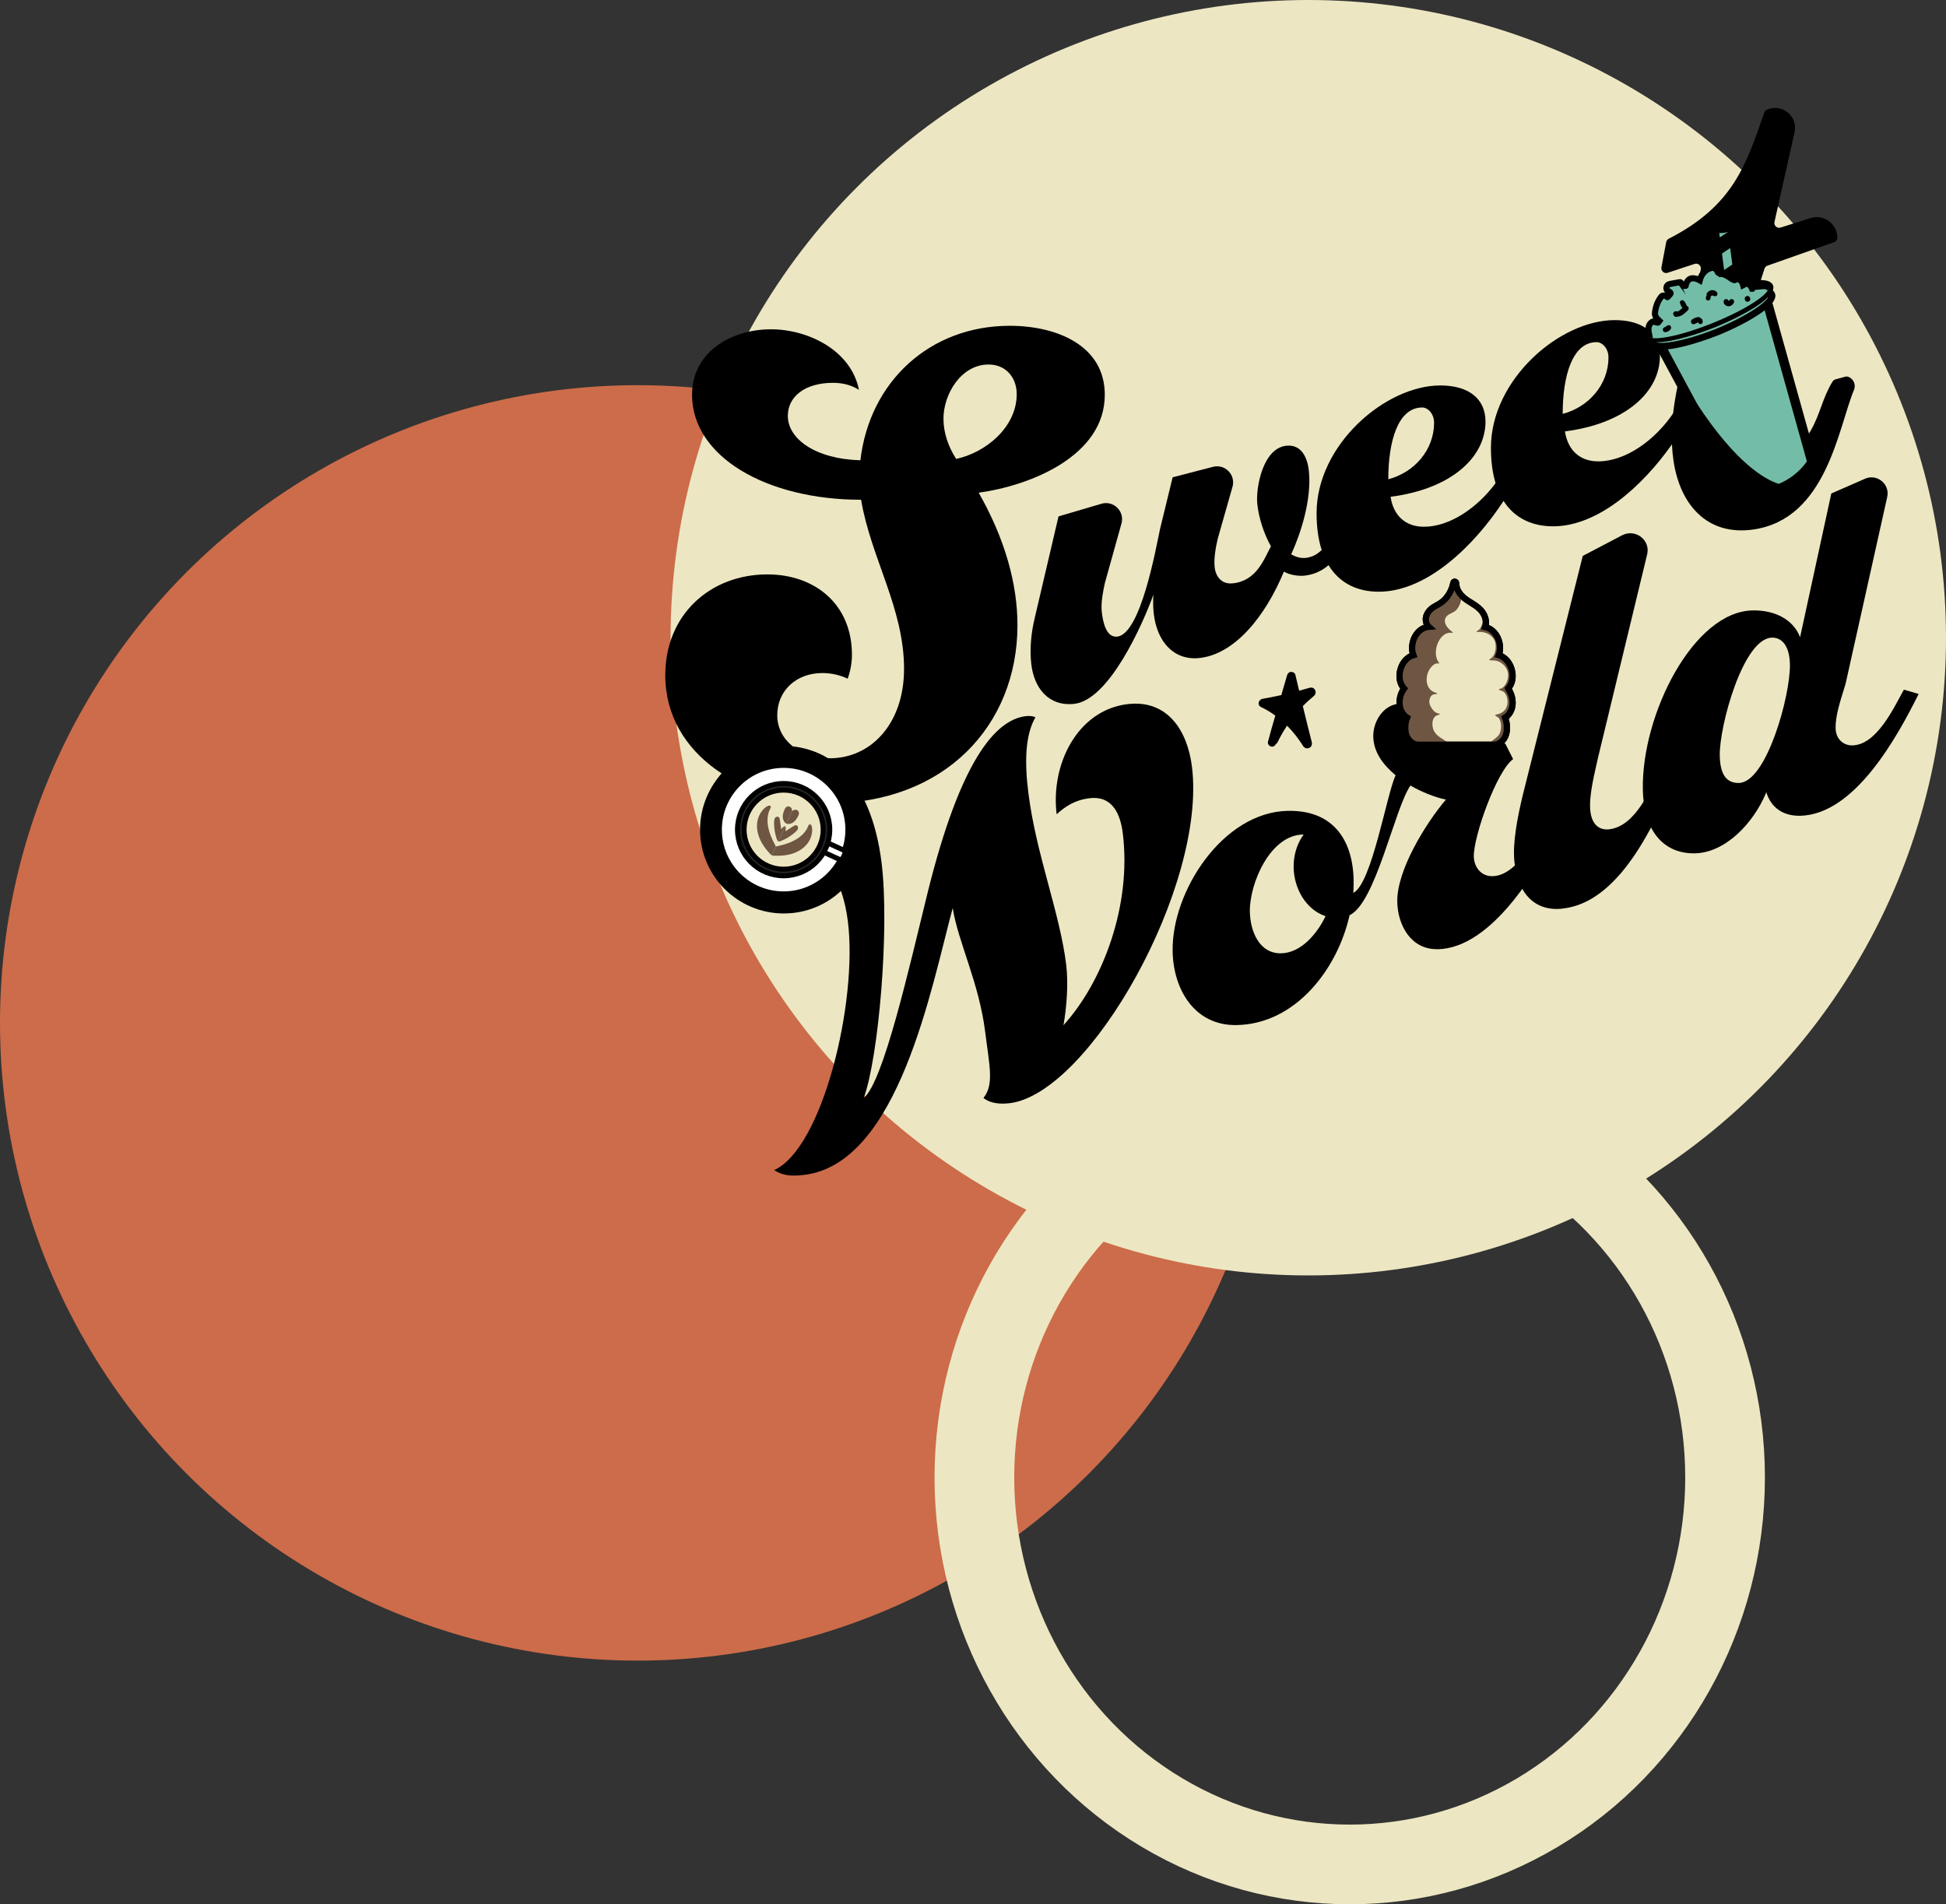 <?xml version="1.0" encoding="UTF-8"?><svg id="Layer_2" xmlns="http://www.w3.org/2000/svg" xmlns:xlink="http://www.w3.org/1999/xlink" viewBox="0 0 366.34 358.49"><rect x="0" y="0" width="366.34" height="358.49" fill="#333333" stroke="none"/><defs><style>.cls-1,.cls-2,.cls-3,.cls-4,.cls-5,.cls-6,.cls-7,.cls-8{stroke-miterlimit:10;}.cls-1,.cls-2,.cls-3,.cls-4,.cls-5,.cls-7,.cls-8{stroke:#000;}.cls-1,.cls-6,.cls-9{fill:none;}.cls-1,.cls-7{stroke-width:1.17px;}.cls-10{fill:#6e5643;}.cls-2{fill:#fff;}.cls-2,.cls-4,.cls-5{stroke-width:.95px;}.cls-3{stroke-width:.25px;}.cls-3,.cls-11,.cls-8{fill:#73bda8;}.cls-4{fill:#262626;}.cls-12{clip-path:url(#clippath-2);}.cls-5,.cls-13,.cls-7{fill:#ece7c2;}.cls-14{clip-path:url(#clippath-1);}.cls-6{stroke:#ece7c2;stroke-width:15px;}.cls-15{fill:#cd6c4a;}.cls-16{clip-path:url(#clippath);}.cls-8{stroke-width:1.15px;}</style><clipPath id="clippath"><polygon class="cls-9" points="149.11 152.71 145.31 160.99 142.51 160.99 142.51 151.66 149.11 151.66 149.11 152.71"/></clipPath><clipPath id="clippath-1"><polygon class="cls-9" points="149.11 152.71 145.31 160.99 147.13 163.11 154.21 157.04 149.91 152.03 149.11 152.71"/></clipPath><clipPath id="clippath-2"><path class="cls-9" d="m332.9,53.98c-.5-1.24-5.59-12.5-16.51-8.1-11.7,4.71-6.79,16.04-6.29,17.28.5,1.24,6.01.2,12.31-2.34,6.3-2.54,10.99-5.6,10.49-6.84Z"/></clipPath></defs><g id="Ebene_14"><circle class="cls-15" cx="120.05" cy="192.56" r="120.05"/><circle class="cls-13" cx="246.29" cy="120.05" r="120.05"/><ellipse class="cls-6" cx="254.09" cy="278.13" rx="70.66" ry="72.85"/><path d="m207.98,74.32c0-9.28-9.02-12.99-17.9-12.99-14.99,0-26.39,10.47-28.11,25.32-8.62-.26-13.66-4.11-13.66-8.35,0-3.71,3.31-6.23,8.49-6.23,1.85,0,3.44.4,4.9,1.32-1.46-7.42-9.54-11.4-16.57-11.4-7.43,0-14.85,4.24-14.85,12.33,0,11.67,14.05,19.76,31.82,19.76,1.86,11,8.09,20.42,8.09,31.82,0,10.48-6.37,16.84-13.92,16.84-5.71,0-9.95-3.45-9.95-8.09s3.58-7.95,8.49-7.95c1.72,0,3.31.39,4.77,1.06.53-1.46.8-3.05.8-4.51,0-9.55-7.03-15.12-15.91-15.12-10.75,0-19.23,7.56-19.23,18.96,0,15.25,15.25,24.14,30.76,24.14,21.75,0,35.54-14.59,35.54-33.55,0-7.82-2.39-16.31-7.3-24.93,9.68-1.32,23.74-6.89,23.74-18.43Zm-27.98,12.07c-1.46-2.26-2.39-4.91-2.39-7.56,0-4.64,3.32-10.21,8.49-10.21,3.31,0,5.3,2.52,5.3,5.57,0,6.23-5.83,11.01-11.4,12.2Z"/><path d="m252.16,97.49c-.92,2.3-1.88,4.6-3.35,6.04-.82.82-1.79,1.36-3,1.49-1.06.11-1.95-.22-2.75-.67,0,0,4.12-8.46,3.33-15.76-.26-2.43-1.39-4.99-4.25-4.68-4.44.48-5.77,8.01-5.45,10.97.28,2.64,1.25,5.64,2.57,7.96-1.34,2.49-2.72,6.5-7.17,6.97-2.11.23-3.23-1.25-3.43-3.05-.18-1.69.23-3.88.6-5.41l2.76-9.71c.64-2.25-1.41-4.35-3.67-3.76l-7.6,1.97-2.38,9.78c-.78,3.62-3.62,19.73-8.06,20.21-2.12.23-2.71-2.9-2.9-4.7-.18-1.69.23-3.77.59-5.41l3.12-11.18c.64-2.29-1.49-4.39-3.77-3.72l-8.08,2.38-4.47,19.08c-.67,2.74-.98,5.77-.67,8.63.49,4.54,3.22,8.1,8.09,7.58,6.55-.71,12.85-14.86,14.91-20.54-.08,1.19-.06,2.36.05,3.42.59,5.5,3.86,9,8.62,8.49,6.56-.71,12.33-7.65,15.9-16.27,1.03.64,2.77.88,3.83.77,1.86-.2,3.34-.92,4.57-1.98,2.26-1.96,3.65-5.09,4.9-8.35l-2.84-.55Z"/><path d="m283.48,87.88c-.55,1.05-1.2,2.08-1.93,3.07-3.4,4.6-8.59,8.21-13.49,8.21-3.51,0-5.75-2.13-6.28-5.64,11.59-1.49,17.87-7.55,17.87-14.15,0-4.25-3.08-6.81-8.51-6.81-10.32,0-23.29,11.17-23.29,24.04,0,2.72.34,5.02.96,6.93.34,1.08.78,2.03,1.29,2.86,2.12,3.5,5.55,5,9.45,5,9.04,0,17.94-8.6,23.5-17.09,1.24-1.89,2.32-3.78,3.19-5.57l-2.76-.85Zm-15.74-11.17c1.06,0,2.23,1.17,2.23,2.88,0,5.1-3.72,9.36-8.62,10.63,0-7.12,1.81-13.51,6.39-13.51Z"/><path d="m319.05,76.42l-.63-.2-1.01-.31-1.1-.34c-.39.76-.84,1.51-1.34,2.25-3.38,4.98-8.89,9.03-14.09,9.03-3.51,0-5.74-2.13-6.27-5.64,11.59-1.49,17.87-7.55,17.87-14.15,0-.12,0-.24-.02-.35-.01-.61-.1-1.17-.26-1.7-.05-.18-.11-.36-.18-.53,0-.02-.01-.04-.03-.06-.1-.28-.23-.54-.38-.8-.17-.29-.37-.57-.62-.83-.02-.05-.07-.1-.11-.14-.28-.31-.59-.58-.94-.81-1.44-1.03-3.45-1.58-5.97-1.58-10.32,0-23.3,11.17-23.3,24.04,0,2.59.31,4.8.88,6.65.38,1.28.89,2.39,1.5,3.35,2.13,3.34,5.51,4.78,9.32,4.78,8.46,0,16.79-7.52,22.38-15.43,1.4-1.98,2.63-3.99,3.64-5.91.15-.28.29-.55.42-.81.09-.17.17-.34.25-.5h.01s-.02-.01-.02-.01Zm-18.49-12.01c1.07,0,2.24,1.17,2.24,2.87,0,5.1-3.72,9.36-8.62,10.63,0-7.12,1.81-13.5,6.38-13.5Z"/><path d="m347.83,70.9c-.14-.04-.3-.03-.45.01l-1.86.51c-.22.06-.41.21-.53.4-1.91,3.09-2.29,6.03-4.08,9.18-.12.21-.24.41-.37.62-.18.3-.37.61-.58.9-.23.35-.48.69-.74,1.01l.93,3.33c-.53.77-2.18,2.92-5.3,4.23-2.7-.87-8.08-3.99-15.3-14.95l-3.24-6.02-.11.57-.04.19-.18.93-.15.73c-.02.11-.04.21-.06.32-.34,1.68-.62,3.33-.8,4.96-.22,1.95-.31,3.89-.22,5.83.04,1,.13,2,.28,3.01,1.17,8.17,6.22,14.28,15.04,13.02,13.82-1.99,15.98-19.14,18.94-26.27.44-1.04-.13-2.21-1.18-2.51Zm-7.02-29.84l-5.61,1.78c-.66.21-1.3-.38-1.15-1.06l3.79-16.94c.63-3.07-2.53-5.46-5.27-4.16-.21.1-.36.29-.44.51-3.43,9.91-5.87,17.55-17.98,23.75-.25.13-.43.36-.48.63l-.9,4.76c-.12.68.52,1.24,1.17,1.02l5.07-1.67c.66-.22,1.3.35,1.17,1.02l-1.08,5.41-.3,1.52-.05.23-.3,1.54-.32,1.59-.2,1-.28,1.4-.07.35-.27,1.39c2.02-.51,4.15-1.24,5.89-1.92h0c.1-.03.2-.07.29-.11.1-.04.2-.08.29-.12.68-.28,1.4-.59,2.14-.94l.06.45,1.78-1.2-.02-.14c.57-.29,1.14-.6,1.68-.91.13-.57.28-1.16.44-1.75.02-.13.06-.26.1-.39.15-.61.31-1.23.49-1.85.02-.08.04-.17.07-.25.04-.16.09-.33.14-.5.12-.43.25-.87.38-1.32.02-.06.04-.13.07-.2.11-.41.24-.84.37-1.26.22-.71.45-1.42.69-2.14.09-.27.3-.48.56-.57l12.56-4.43c.36-.12.6-.47.6-.85-.03-2.62-2.58-4.47-5.08-3.67Z"/><path d="m190.09,207.67c-1.58.2-3.63.13-4.95-.99,2.05-2.5,1.1-6.16.33-12.38-1.15-9.29-5.1-16.94-6.12-23.36-4.04,14.97-10.18,48.03-27.92,50.23-2.85.35-4.29,0-5.69-.9,9.13-4.13,15.75-31.67,13.88-46.77-.97-7.81-4.34-13.39-9.3-12.78-3.06.38-4.7,2.73-4.36,5.47.29,2.32,1.59,4.2,4.2,4.52-.59.4-1.21.58-1.85.66-7.92.98-15.09-4.99-16.06-12.8-1.02-8.23,3.3-16.59,13.33-17.84,10.03-1.24,18.36,5.44,20.38,21.69,1.53,12.35-.55,36.65-3.36,44.28,3.7-3.03,8.51-24.34,12.07-38.83,6.08-24.44,12.6-32.33,18.41-33.05.63-.08,1.28-.05,1.85.2-1.94,3.35-2.07,8.4-1.34,14.21,1.43,11.51,5.91,22.53,7.12,32.34.43,3.48.12,7.92-.51,11.43,7.36-8.09,12.86-22.5,11.17-36.11-.43-3.48-1.85-7.17-6.29-6.62-2.74.34-4.53,1.53-6.16,3.02-1.17-9.39,3.9-19.56,13.29-20.73,7.6-.94,11.34,5.02,12.18,11.78,2.78,22.38-19.21,61.46-34.31,63.34Z"/><path d="m270.59,178.68c-4.96.09-7.47-4.5-7.55-8.91-.11-5.96,5.37-14.77,9.15-19.25-1.99-.41-4.44-1.36-6.67-2.64-3.01,4.36-6.53,22.11-11.46,24.41-2.25,10.08-10.12,20.48-21.26,20.68-7.94.14-11.93-6.74-12.05-13.91-.2-11.25,9.47-26.21,21.71-26.42,9.49-.17,12.92,6.83,12.3,15.45,3.5-1.72,6.27-18.58,7.97-22.14-2.46-2.05-4.16-4.45-4.21-7.32-.05-2.87,1.99-6.1,5.08-6.16,2.65-.05,4.34,2.13,4.38,4.56.01.77-.64,1.45-.63,2.11.02.99.57,1.09,1.45,1.08l14.56-.26,1.49,2.95c-3.05,2.15-7.47,14.48-7.4,18.34.04,1.98,1.39,3.73,3.49,3.69,4.19-.07,7.51-5.76,10.18-10.88l2.88.83c-4.16,8.24-12.93,23.62-23.41,23.81Zm-27.06-15.37c-.04-2.21.58-4.42,1.88-6.21-6.29,0-10.21,9.23-10.12,14.52.06,3.53,1.68,7.91,5.88,7.84,3.86-.07,6.88-3.87,8.37-6.99-3.77-1.26-5.94-5.3-6.01-9.16Z"/><path d="m294.11,171.06c-5.04.52-8.38-2.67-9.02-8.87-.36-3.49.55-8.15,1.51-12.24l11.36-45.3,7.4-3.88c2.47-1.29,5.33.84,4.74,3.52l-9.22,38.14c-.63,2.91-1.8,7.25-1.5,10.18.27,2.59,1.66,3.7,3.49,3.51,5.04-.52,8.01-7.66,9.87-12.07l3.07.59c-6.94,18.04-14.14,25.62-21.71,26.4Z"/><path d="m361.2,130.62c-4.01,8.05-12.04,22.77-22.36,22.95-4.15.07-6.64-2.65-6.72-7.11-.03-1.6.16-2.98.46-3.84l-.1,6.61c-2.45,5.89-7.78,11.31-13.42,11.41-5.53.1-9.64-3.77-9.79-12.06-.25-14.04,9.51-33.48,20.68-33.67,4.25-.08,7.69,1.78,8.92,5.05l5.88-27.06,6.35-2.78c2.28-1,4.73,1.03,4.17,3.46l-7.84,35.17c-1.21,3.85-1.91,6.2-1.87,8.33.04,2.13,1.55,3.27,3.14,3.24,4.57-.08,7.75-6.95,9.71-10.49l2.78.8Zm-27.63-10.58c-5.42.1-9.92,16.67-9.82,22.2.07,3.72,1.37,5.19,3.6,5.15,5.21-.09,9.71-16.46,9.61-22.31-.06-3.3-1.37-5.08-3.39-5.05Z"/><path class="cls-7" d="m283.89,129.63c.53.72.86,1.67.86,2.69,0,.86-.3,1.65-.78,2.22-.19.23-.41.42-.65.56.23.52.35,1.12.35,1.74v.38c0,1.64-1.13,2.98-2.5,2.98h-14.11c-1.38,0-2.51-1.34-2.51-2.98v-.38c0-.62.13-1.22.35-1.74-.84-.52-1.43-1.58-1.43-2.78,0-1.03.32-1.97.86-2.7-.53-.57-.86-1.4-.86-2.31,0-1.13.39-2.15,1.01-2.9.44-.52.99-.9,1.6-1.08-.15-.4-.24-.85-.24-1.32,0-1.11.38-2.11.99-2.84.56-.67,1.32-1.1,2.15-1.17-.35-.31-.57-.86-.57-1.38,0-.79.45-1.48.96-1.94.6-.54,1.33-.8,1.96-1.25,1.14-.81,1.96-2.17,2.27-3.7.07-.36.52-.27.53.08.01.96.5,1.78,1.09,2.38,1.18,1.22,2.87,1.63,3.88,3.09.49.7.79,1.68.54,2.58-.02.07-.04.13-.06.19,1.58.33,2.8,1.99,2.8,3.96,0,.47-.08.91-.24,1.32,1.5.45,2.61,2.06,2.61,3.98,0,.87-.3,1.65-.78,2.22-.03.03-.05.06-.08.09Z"/><path class="cls-10" d="m274.18,114.79c.97-1.07,1.18-2.74.66-4.15-.14-.39-.53-.39-.79-.19-.2-.1-.45-.06-.6.23-.5,1-1.18,1.83-2.04,2.4-.77.52-1.68.78-2.29,1.59-.8,1.05-.61,2.11-.06,3.01-.8.1-1.56.53-2.13,1.29-.88,1.17-1.08,2.86-.61,4.29-2.21.9-3,4.26-1.59,6.44-1.44,1.38-1.26,4.23.53,5.11-.1.44-.14.88-.13,1.32-.32,0-.67.32-.58.82.4,2.16,2,3.67,3.84,3.77.29.02.47-.22.52-.49.06.04.11.08.17.12.37.23.72-.04.8-.42.43.2.88.35,1.32.46.09.02.17.02.25,0,.28.18.66-.13.95.03.48.26.8.14.45-.35-.26-.37-.65-.6-1.03-.76-.04-.06-.1-.11-.17-.15-.67-.38-1.34-.84-1.73-1.62-.39-.78-.47-2.46.59-2.87.55-.21.88-.25.17-.39-.63-.12-1.26-.93-1.52-1.67-.27-.76.09-1.82.84-1.91.59-.07.88-.11.2-.32-1.28-.41-1.85-1.7-1.56-3.19.21-1.11,1.18-2.42,2.06-2.3.42.06.23-.02,0-.41-1.13-1.93.27-5.35,2.28-5.37.58,0,.76.08.28-.27-.66-.5-1.67-1.56-1.09-2.6.4-.72,1.48-.84,2.02-1.44Z"/><path class="cls-10" d="m283.94,129.77c.81-.72,1.25-1.95,1.03-3.26-.28-1.68-1.4-2.74-2.69-3.13.5-.92.55-2.14.12-3.17-.55-1.31-1.61-1.99-2.76-2.23.25-.44.41-.96.46-1.53.05-.57-.73-.69-.84-.13-.14.79-.37,2.02-1,2.34-.46.23-.38.32.08.3,1.06-.05,2.21.31,2.89,1.37.64,1,.37,3.1-.64,3.67-.5.28-.09.33.43.32,1.1-.01,2.26.66,2.75,1.93.45,1.17-.23,3.18-1.39,3.42-.36.08-.19.26.28.38.94.22,1.32,1.69,1.07,2.71-.26,1.06-1.12,1.58-1.98,1.74-.18.03-.26.08-.27.14-.02.13.34.24.56.42.62.52.79,2.3.14,3.26-.55.82-1.58,1.08-1.69,1.73-.07.39.33.72.63.58,1.12-.53,1.93-1.88,2.22-3.25.14-.66.11-1.46-.14-2.05.92-.57,1.61-1.6,1.69-2.91.07-1.07-.31-2.02-.96-2.61Z"/><path class="cls-1" d="m283.89,129.63c.53.72.86,1.67.86,2.69,0,.86-.3,1.65-.78,2.22-.19.23-.41.42-.65.56.23.52.35,1.12.35,1.74v.38c0,1.64-1.13,2.98-2.5,2.98h-14.11c-1.38,0-2.51-1.34-2.51-2.98v-.38c0-.62.13-1.22.35-1.74-.84-.52-1.43-1.58-1.43-2.78,0-1.03.32-1.97.86-2.7-.53-.57-.86-1.4-.86-2.31,0-1.13.39-2.15,1.01-2.9.44-.52.99-.9,1.6-1.08-.15-.4-.24-.85-.24-1.32,0-1.11.38-2.11.99-2.84.56-.67,1.32-1.1,2.15-1.17-.35-.31-.57-.86-.57-1.38,0-.79.45-1.48.96-1.94.6-.54,1.33-.8,1.96-1.25,1.14-.81,1.96-2.17,2.27-3.7.07-.36.52-.27.53.08.01.96.5,1.78,1.09,2.38,1.18,1.22,2.87,1.63,3.88,3.09.49.7.79,1.68.54,2.58-.02.07-.04.13-.06.19,1.58.33,2.8,1.99,2.8,3.96,0,.47-.08.91-.24,1.32,1.5.45,2.61,2.06,2.61,3.98,0,.87-.3,1.65-.78,2.22-.03.03-.05.06-.08.09Z"/><circle cx="147.56" cy="156.19" r="15.77"/><circle class="cls-2" cx="147.52" cy="156.18" r="12.1"/><circle class="cls-4" cx="147.52" cy="156.18" r="8.68"/><circle class="cls-5" cx="147.52" cy="156.18" r="7.45"/><path class="cls-2" d="m155.34,159.39h3.11c.33,0,.59.27.59.59v.73c0,.33-.27.59-.59.59h-3.11v-1.92h0Z" transform="translate(81.34 -51) rotate(24.69)"/><g id="_Gespiegelt_wiederholen_"><g class="cls-16"><path class="cls-10" d="m148.51,154.7s-.07-.06-.11-.08c.21-.32.38-.68.45-1.06.09-.02.17-.08.19-.19.04-.18.05-.39.07-.58.02-.2,0-.39-.09-.58-.19-.39-.65-.55-1.01-.27-.17.13-.27.32-.35.52-.08.2-.15.4-.21.61-.11.39-.14.81-.01,1.2.13.4.47.88.93.87.23,0,.29-.31.14-.44Z"/><polygon class="cls-10" points="146.35 154.25 146.35 154.25 146.35 154.25 146.35 154.25"/><path class="cls-10" d="m148.54,156.58c-.13.02-.26.05-.39.08-.09-.1-.25-.16-.37-.05-.03.02-.06.05-.09.07,0,0-.01,0-.02,0,.06-.11.12-.21.19-.31.1-.13.07-.26,0-.35.03-.05.06-.1.09-.15.1-.21-.17-.45-.36-.3-.16.12-.28.27-.43.41-.04.04-.07.07-.11.1l-.02-.19c-.02-.19-.05-.39-.08-.58-.03-.19-.05-.39-.08-.58-.03-.19-.05-.38-.1-.57.01-.04.01-.09-.02-.15-.1-.22-.33-.32-.56-.25-.25.07-.37.3-.42.54-.08.43-.05.92-.02,1.36.03.45.1.9.21,1.34.05.22.11.45.18.67.07.23.13.48.3.66.07.07.2.07.29.03.1-.05.14-.14.14-.25,0-.03,0-.05,0-.08.04,0,.07,0,.11-.02.63-.21,1.22-.52,1.75-.92.22-.16.1-.56-.19-.51Z"/><path class="cls-10" d="m146.04,160.13c-.06-.12-.11-.22-.2-.31.15-.01.3-.14.26-.3-.06-.26-.21-.49-.33-.72-.12-.24-.24-.48-.35-.72-.22-.48-.42-.97-.58-1.47-.3-.96-.44-1.99-.29-3,.04-.27.1-.54.2-.8.1-.28.24-.53.35-.8.08-.19-.09-.37-.26-.35-.04-.01-.09-.01-.14,0-.64.25-1.15.79-1.51,1.37-.36.57-.58,1.23-.66,1.9-.15,1.42.3,2.81,1.04,4.01.44.71.98,1.36,1.56,1.96.23.23.62-.13.43-.38.05,0,.09-.04.12-.07.07.03.15.03.22,0,.1-.06.18-.2.12-.32Z"/></g></g><g id="_Gespiegelt_wiederholen_-2"><g class="cls-14"><path class="cls-10" d="m147.99,154.47s.09.02.13.03c.1-.37.27-.73.51-1.03-.04-.08-.05-.18.02-.27.11-.15.26-.29.39-.43.14-.14.3-.26.5-.31.42-.11.84.13.87.59.01.21-.07.41-.17.6-.1.19-.21.38-.33.55-.23.34-.53.63-.91.79-.38.16-.97.21-1.27-.14-.15-.17.05-.42.25-.39Z"/><polygon class="cls-10" points="149.74 155.81 149.74 155.81 149.74 155.81 149.74 155.81"/><path class="cls-10" d="m146.55,155.66c.07.11.13.23.19.34.14,0,.28.09.28.25,0,.04,0,.08,0,.12,0,0,0,0,0,.02.04-.11.08-.23.11-.35.04-.16.15-.23.27-.22.02-.06.03-.11.06-.16.1-.22.45-.17.46.08.01.2-.02.39-.03.59,0,.05,0,.1,0,.15l.16-.11c.16-.11.33-.21.49-.32.16-.11.33-.21.49-.32.16-.1.32-.21.5-.29.02-.04.06-.07.12-.08.23-.06.45.04.55.26.1.23.01.48-.14.67-.28.34-.66.63-1.02.9-.36.27-.75.51-1.15.72-.2.11-.41.21-.63.3-.22.09-.45.22-.7.2-.1,0-.19-.11-.21-.2-.02-.11.02-.2.1-.27.02-.02.04-.03.06-.05-.02-.03-.05-.06-.06-.1-.25-.61-.4-1.27-.44-1.93-.02-.27.36-.44.51-.19Z"/><path class="cls-10" d="m145.48,159.88c.13-.03.24-.06.36-.05-.09-.12-.09-.32.05-.39.23-.12.51-.16.76-.22.26-.06.52-.13.78-.2.51-.14,1.01-.31,1.49-.52.93-.4,1.8-.96,2.46-1.73.18-.21.34-.43.48-.67.15-.25.25-.53.38-.79.09-.18.34-.17.43-.03.04.02.07.06.09.11.23.65.15,1.39-.05,2.04-.2.65-.55,1.24-1.02,1.73-.98,1.04-2.33,1.6-3.72,1.82-.83.13-1.67.14-2.51.09-.33-.02-.31-.55.01-.58-.03-.04-.03-.09-.03-.14-.07-.03-.12-.09-.14-.17-.02-.12.03-.27.16-.3Z"/></g></g><path d="m246.94,139.68c-.58-2.25-1.13-4.5-1.68-6.76.65-.66,1.34-1.29,2.06-1.88.77-.63.19-1.86-.8-1.56-.65.19-1.3.38-1.95.55-.24-1.01-.48-2.01-.72-3.02-.08-.34-.5-.56-.83-.53-.38.03-.63.31-.73.66-.35,1.24-.72,2.47-1.08,3.71-1.17.26-2.35.49-3.53.7-.76.13-1.07,1.18-.29,1.55.95.45,1.85.99,2.69,1.61-.48,1.63-.94,3.27-1.38,4.92-.11.41.23.84.63.91s.67-.13.83-.44c.14-.08.26-.2.35-.38.52-1.08,1.12-2.11,1.78-3.11,1.17,1.17,2.19,2.48,3.07,3.89.23.37.77.48,1.14.28.42-.22.55-.65.44-1.09Z"/><path d="m321.28,56.77h0c-.1.04-.2.08-.29.12.1-.04.19-.08.29-.12Z"/><path d="m323.78,62.98h0c-.09.04-.19.08-.29.12.09-.04.19-.08.29-.12Z"/><path d="m320.45,55.54c-.1.04-.19.08-.29.12h0c.09-.04.19-.08.29-.12Z"/><path d="m322.89,61.59c-.1.04-.19.08-.29.12h0c.1-.04.19-.08.29-.12Z"/><path d="m320.99,56.89c-.09.04-.19.08-.29.12h0c.09-.04.19-.08.29-.12Z"/><path d="m323.49,63.1c-.09.04-.19.08-.29.12h0c.1-.04.2-.08.29-.12Z"/><path class="cls-3" d="m327.76,61.29l-1.78,1.2-.06-.45-.17-1.32-.05-.36-.09-.7-.08-.62-.13-.98-.06-.41-.12-.92v-.11s-.05-.26-.05-.26h0s-.11-.9-.11-.9l-.03-.2-.17-1.26v-.04l-.4-3.04-.41-3.11-.4-3.04-.14-1.05c.32.03.74.04,1.22-.05.26-.05.49-.12.68-.2v.1s.01.01.01.01l.41,3.04.4,3.1.4,3.04.1.71.16,1.26.03.2.06.49.11.78.15,1.12.1.8h0s.05.35.05.35l.13,1,.04.34.18,1.34.02.14Z"/><polygon points="326.23 49.72 326.64 52.76 324.86 53.96 324.46 50.91 326.23 49.72"/><polygon points="325.43 43.57 325.83 46.62 324.05 47.81 323.65 44.77 325.43 43.57"/><polygon points="326.98 55.42 327.39 58.46 325.61 59.66 325.21 56.62 326.98 55.42"/><path class="cls-11" d="m323.2,63.21h0c.1-.03.2-.07.29-.11-.09.04-.19.08-.29.11Zm16.76,19.31l-7.38-26.18-.04-.12-.26-.93-1.14.46-.62.25-1.03.41-.78.32-1.47.59-1.84.74-5,2.02-1.95.79-.32.12-5.25,2.12-1.27.51-.15.06.41.74.02.04.31.55,3.78,6.8,2.44,4.41.39.71,8.72,15.69,6.49-.12,1.46-.92.38-.24,1.9-1.19,3.43-3.29-1.23-4.34Zm-16.76-19.31h0c.1-.03.2-.07.29-.11-.09.04-.19.08-.29.11Z"/><path d="m336.81,91.41l-1.33.17-7.95,1.04-8.47-16.19h-.01s-2.89-5.55-2.89-5.55l-2.84-5.43c.98,1.88,1.94,3.62,2.88,5.24,1.16,2.01,2.27,3.82,3.35,5.45,7.22,10.96,12.6,14.08,15.3,14.95.4.13.74.21,1.01.25.62.11.95.07.95.07Z"/><path d="m314.13,61.82c.14-.1.29-.19.44-.28,1.11-.71,2.43-1.44,3.88-2.14l.3-1.54c-.31.14-.61.29-.93.44h-.01c-.84.41-1.69.85-2.49,1.3-1.83,1.03-3.45,2.14-4.33,3.19.25.26.45.54.62.83.15.26.28.52.38.8,1.53,0,3.58-.43,5.66-1.03l.28-1.4c-2.11.63-3.83.98-5.05,1.12-.18,0-.34.03-.49.04.22-.2.5-.44.85-.7.25-.2.55-.41.89-.63Zm11.62-1.1c-.87.41-1.79.82-2.73,1.2-1.9.75-3.75,1.38-5.44,1.82l-.27,1.39c2.02-.51,4.15-1.24,5.89-1.92.1-.03.2-.07.29-.11.1-.04.2-.08.29-.12.68-.28,1.4-.59,2.14-.94l-.17-1.32Zm-11.62,1.1c.14-.1.29-.19.44-.28,1.11-.71,2.43-1.44,3.88-2.14l.3-1.54c-.31.14-.61.29-.93.44h-.01c-.84.41-1.69.85-2.49,1.3-1.83,1.03-3.45,2.14-4.33,3.19.25.26.45.54.62.83.15.26.28.52.38.8,1.53,0,3.58-.43,5.66-1.03l.28-1.4c-2.11.63-3.83.98-5.05,1.12-.18,0-.34.03-.49.04.22-.2.5-.44.85-.7.25-.2.55-.41.89-.63Zm26.41,19.8l-6.88-24.6c.49-.65.7-1.27.47-1.82-.08-.2-.21-.38-.39-.52.13-.34.15-.67.03-.98-.27-.68-1.12-.96-2.29-.98-1.29-.02-2.98.28-4.75.75-.62.16-1.25.34-1.87.53-.72.22-1.43.45-2.11.69-.49.17-.96.34-1.42.51-.2.08-.4.16-.59.23-.1.04-.19.07-.29.11-.1.04-.19.08-.29.12-.34.14-.7.29-1.06.45-.6.26-1.22.55-1.85.85-.28.14-.57.28-.86.42-2.75,1.38-5.41,3.01-6.45,4.46-.41.57-.56,1.12-.37,1.6.13.31.37.54.71.69-.04.23-.01.44.07.65.23.55.8.86,1.6.98l.51.95,3.31,6.15,1.64,3.05.98,1.83,8.36,15.54.35.11c.15.05,3.58,1.07,7.9-.45.15-.06.3-.11.45-.17.14-.06.29-.12.43-.19,4.17-1.89,5.93-5.01,6.01-5.15l.18-.32-1.53-5.49Zm-5.69,9.47s-.05.02-.07.03c-3.19,1.24-5.91.85-6.83.65l-8.4-15.63-3.24-6.02-2.34-4.36c1.01-.1,2.16-.33,3.34-.63,2.02-.51,4.15-1.24,5.89-1.92.1-.03.2-.07.29-.11.1-.04.2-.08.29-.12.68-.28,1.4-.59,2.14-.94.6-.28,1.22-.58,1.82-.89.57-.29,1.14-.6,1.68-.91,1.03-.59,1.99-1.21,2.78-1.82l7.02,25.11.93,3.33c-.53.77-2.18,2.92-5.3,4.23Zm-24.05-28.08s-.03-.03-.05-.04c0-.08.04-.19.13-.32.42-.65,1.86-1.81,4.29-3.18.8-.46,1.71-.93,2.73-1.41.29-.15.59-.29.9-.43.67-.3,1.37-.6,2.12-.91.15-.06.31-.12.46-.18h0c.19-.07.36-.14.54-.22h.01c1.11-.41,2.13-.76,3.09-1.06.66-.2,1.28-.38,1.86-.53,1.81-.47,3.24-.7,4.22-.75.81-.05,1.32.03,1.48.19,0,.02,0,.04-.01.06-.45-.07-.97-.08-1.54-.05-1.2.07-2.64.36-4.12.75-.62.15-1.24.34-1.86.53-1.34.41-2.64.88-3.78,1.32-.09.03-.19.07-.29.11-.09.04-.19.08-.29.12-.62.26-1.27.54-1.95.85-.31.14-.61.29-.93.44h-.01c-.84.41-1.69.85-2.49,1.3-1.83,1.03-3.45,2.14-4.33,3.19-.08.07-.14.15-.19.22Zm16.54-4.89h0c-.56.3-1.16.61-1.81.92-.95.45-1.99.91-3.12,1.38-1.64.65-3.14,1.17-4.48,1.57-2.11.63-3.83.98-5.05,1.12-.18,0-.34.03-.49.04.22-.2.5-.44.85-.7.25-.2.55-.41.89-.63.14-.1.29-.19.44-.28,1.11-.71,2.43-1.44,3.88-2.14.95-.45,1.97-.9,3.02-1.33,1.02-.41,2.04-.78,3.02-1.1.25-.08.49-.16.73-.24.37-.11.73-.22,1.08-.32.27-.07.52-.15.78-.21h.01c.53-.14,1.04-.27,1.53-.36t.02-.01c.16-.04.32-.07.47-.09.08-.02.16-.04.24-.05.5-.09.94-.15,1.31-.19.34-.04.63-.06.87-.06-.12.1-.25.2-.39.31-.21.16-.44.33-.69.5-.81.56-1.84,1.2-3.11,1.87Zm-15.59,6.3h.24c1.53,0,3.58-.43,5.66-1.03,1.73-.49,3.48-1.1,4.95-1.68.09-.04.19-.07.29-.11.09-.04.19-.08.29-.12.79-.33,1.65-.7,2.52-1.12.61-.28,1.22-.58,1.82-.89.85-.44,1.68-.9,2.44-1.37,1.01-.62,1.91-1.26,2.58-1.88.12-.1.23-.21.33-.31-.06.11-.14.25-.29.43-.15.18-.36.4-.65.65-.03.03-.07.06-.1.08-.36.31-.84.68-1.48,1.1-.16.11-.32.21-.49.32-.69.44-1.46.88-2.3,1.32-.57.31-1.18.61-1.81.91-.87.41-1.79.82-2.73,1.2-1.9.75-3.75,1.38-5.44,1.82-.87.24-1.69.42-2.45.56-.75.13-1.35.2-1.82.23-.04,0-.08.01-.12.01-.44.02-.77,0-1.01-.03-.06-.01-.11-.01-.16-.03-.05,0-.09-.01-.13-.02-.06-.02-.1-.03-.14-.04Zm2.38-2.6c.14-.1.29-.19.44-.28,1.11-.71,2.43-1.44,3.88-2.14l.3-1.54c-.31.14-.61.29-.93.44h-.01c-.84.41-1.69.85-2.49,1.3-1.83,1.03-3.45,2.14-4.33,3.19.25.26.45.54.62.83.15.26.28.52.38.8,1.53,0,3.58-.43,5.66-1.03l.28-1.4c-2.11.63-3.83.98-5.05,1.12-.18,0-.34.03-.49.04.22-.2.5-.44.85-.7.25-.2.55-.41.89-.63Z"/><path d="m320.74,55.42h0c-.1.04-.19.08-.29.12.1-.04.19-.08.29-.12Z"/><path d="m323.18,61.48h0c-.09.04-.19.08-.29.12.1-.04.19-.08.29-.12Z"/><g class="cls-12"><path class="cls-8" d="m335.68,55.01c-.36-.38-.78-.65-1.21-.74-.43-.09-.8-.02-1.12.15-.63-.67-1.29-.61-2.03-.5-.58.09-1.16-.04-1.46.43,0,0-.01,0-.02,0-.23-.62-.79-1.12-1.29-.88-.13.06-.26.12-.39.19-.22-.87-1-1.41-1.55-.94-.11.1-.5-.14-.7-.27-.45-.29-.87-.6-1.35-.77-.24-.09-.48-.12-.72-.1l-.43-.29c-.17-.46-.63-.93-1.04-.88-1.17.17-2.05,1.08-2.39,2.35-.47-.27-.98-.41-1.48-.37-.57.05-1.06.66-1.16,1.41,0,.02-.53.02-.53.03-.22-.28-.32-.76-.57-.71-.61.11-1.23.23-1.84.33-.35.06-.72.33-.69.84.04.59.52.44.77.85.04.07.02.16-.04.21-.18.18-.52.65-.58.59-.29-.32-.86-.42-1.09-.13-.68.85-1.09,1.86-1.22,3.13-.04.38.18.83.44,1.09.12.13.25.26.38.38-.08.1-.16.21-.24.32-.15.06-.85-.26-.99-.19-1.19.6-.77,2.04-.64,2.66.03.16.21,1.23.21,1.42,8.78-.39,17.93-3.8,24.99-9.62Z"/></g><path d="m317.77,57.7c-.07-.07-.16-.11-.25-.12-.02-.09-.04-.19-.09-.28-.03-.06-.06-.12-.1-.18-.08-.15-.17-.3-.28-.44-.07-.09-.18-.16-.29-.17-.04,0-.08,0-.12,0-.06,0-.12.02-.17.06-.08.05-.16.12-.19.21-.01.04-.02.07-.03.11-.01.08,0,.16.03.23.04.13.09.25.15.37.05.09.1.19.15.28.02.03.03.05.05.08.02.03.04.05.07.08.01.01.02.02.04.04-.17.14-.34.29-.51.42-.03.02-.07.05-.1.07-.02.02-.05.03-.07.05-.05.03-.05.03,0,0-.05.05-.17.08-.24.1,0,0,0,0,0,0,0,0,0,0,0,0-.05,0-.09.01-.14.02,0,0,0,0,0,0,0,0,0,0-.01,0-.05,0-.09-.02-.14-.03-.2-.05-.45.11-.52.29-.08.22-.01.42.15.57-.09-.09-.02,0,0,.02.14.19.4.23.6.12,0,0,0,0,0,0,.34,0,.67-.13.98-.32.19-.12.35-.27.52-.41.19-.17.38-.33.55-.53.15-.18.11-.45-.04-.61Z"/><path d="m323.22,55.03c-.22-.31-.61-.44-.98-.41-.2.01-.38.1-.54.2-.08.05-.15.12-.22.19-.04.05-.08.09-.12.15-.04.05-.07.1-.08.16-.02.06-.03.12-.02.18,0,.05.02.1.05.15-.02.02-.05.04-.07.07-.05.06-.08.13-.09.21l-.02.15c-.01.06,0,.11.01.17,0,.06.03.11.07.15l.08.08s.09.06.15.07c.03.01.07.02.11.02.06,0,.11,0,.17-.03.03-.02.07-.04.1-.06.06-.05.1-.1.13-.17.02-.05.04-.1.06-.15.03-.07.04-.15.03-.22,0-.03-.02-.06-.02-.1.04-.03.08-.06.11-.1,0-.01.02-.02.03-.03.02-.02.04-.03.06-.04.03-.01.06-.03.09-.04.01,0,.03,0,.04,0,.03,0,.06,0,.09.01.08.03.16.06.23.1.04.01.08.02.12.03.06.01.12,0,.18-.01.1-.02.2-.08.26-.16.12-.18.13-.39,0-.57Z"/><path d="m326.28,56.39c-.07-.05-.14-.08-.22-.09-.11-.02-.27.02-.35.09-.05.05-.1.09-.15.14-.04.04-.09.07-.13.1-.01,0-.02,0-.04.01,0,0,0,0,0,0-.02-.1-.09-.2-.16-.25-.08-.06-.17-.09-.28-.09-.22,0-.44.16-.47.39-.03.22.03.47.19.63.1.11.19.17.32.24.09.04.18.07.28.09.26.04.52-.04.73-.19.09-.06.17-.14.24-.22.08-.08.13-.18.18-.28.01-.04.02-.08.03-.12.01-.06,0-.12-.01-.18-.02-.1-.08-.2-.16-.26Z"/><path d="m320.33,60s-.09-.08-.14-.1c0,0-.02,0-.03,0-.03-.04-.06-.08-.1-.11-.1-.07-.21-.1-.34-.1-.22,0-.43.07-.63.15-.2.08-.39.19-.57.32-.2.15-.24.42-.13.63.05.09.13.17.23.21.11.04.27.07.38,0,.15-.08.31-.16.47-.23.07-.03.14-.06.21-.08.02.04.04.09.07.13.03.04.07.07.1.1.06.05.13.07.2.09.08.01.15,0,.22-.03.07-.03.13-.07.18-.14.05-.06.07-.13.09-.2,0-.05.01-.1,0-.14,0-.04-.02-.09-.03-.13,0,0,0-.01,0-.02,0-.02-.01-.05-.02-.07-.02-.05-.04-.09-.05-.14-.02-.06-.06-.11-.1-.15Z"/><path d="m314.53,61.44c-.03-.06-.06-.1-.11-.14-.06-.05-.14-.08-.22-.09-.12-.02-.25.02-.35.09-.02.01-.04.03-.07.04.04-.02.07-.04.11-.06-.06.04-.12.07-.17.11-.02.02-.05.03-.07.05-.04.03-.09.06-.13.09-.07.03-.14.07-.2.1-.08.03-.14.08-.2.15-.05.07-.08.14-.09.22,0,0,0,0,0,0h0s-.01.04,0,.06c0,.04,0,.08.01.12.01.06.04.12.08.17,0,0,0,0,0,0,.05.07.11.11.19.15.08.03.16.04.24.03.21-.02.41-.11.59-.22.06-.04.11-.07.16-.12.05-.05.11-.1.15-.15.04-.06.07-.12.11-.18.01-.04.02-.08.03-.11.01-.06,0-.12-.01-.18,0-.04-.02-.08-.05-.11Z"/><path d="m328.77,55.76c-.65.26-.24,1.27.4,1.01s.24-1.27-.4-1.01Z"/></g></svg>
